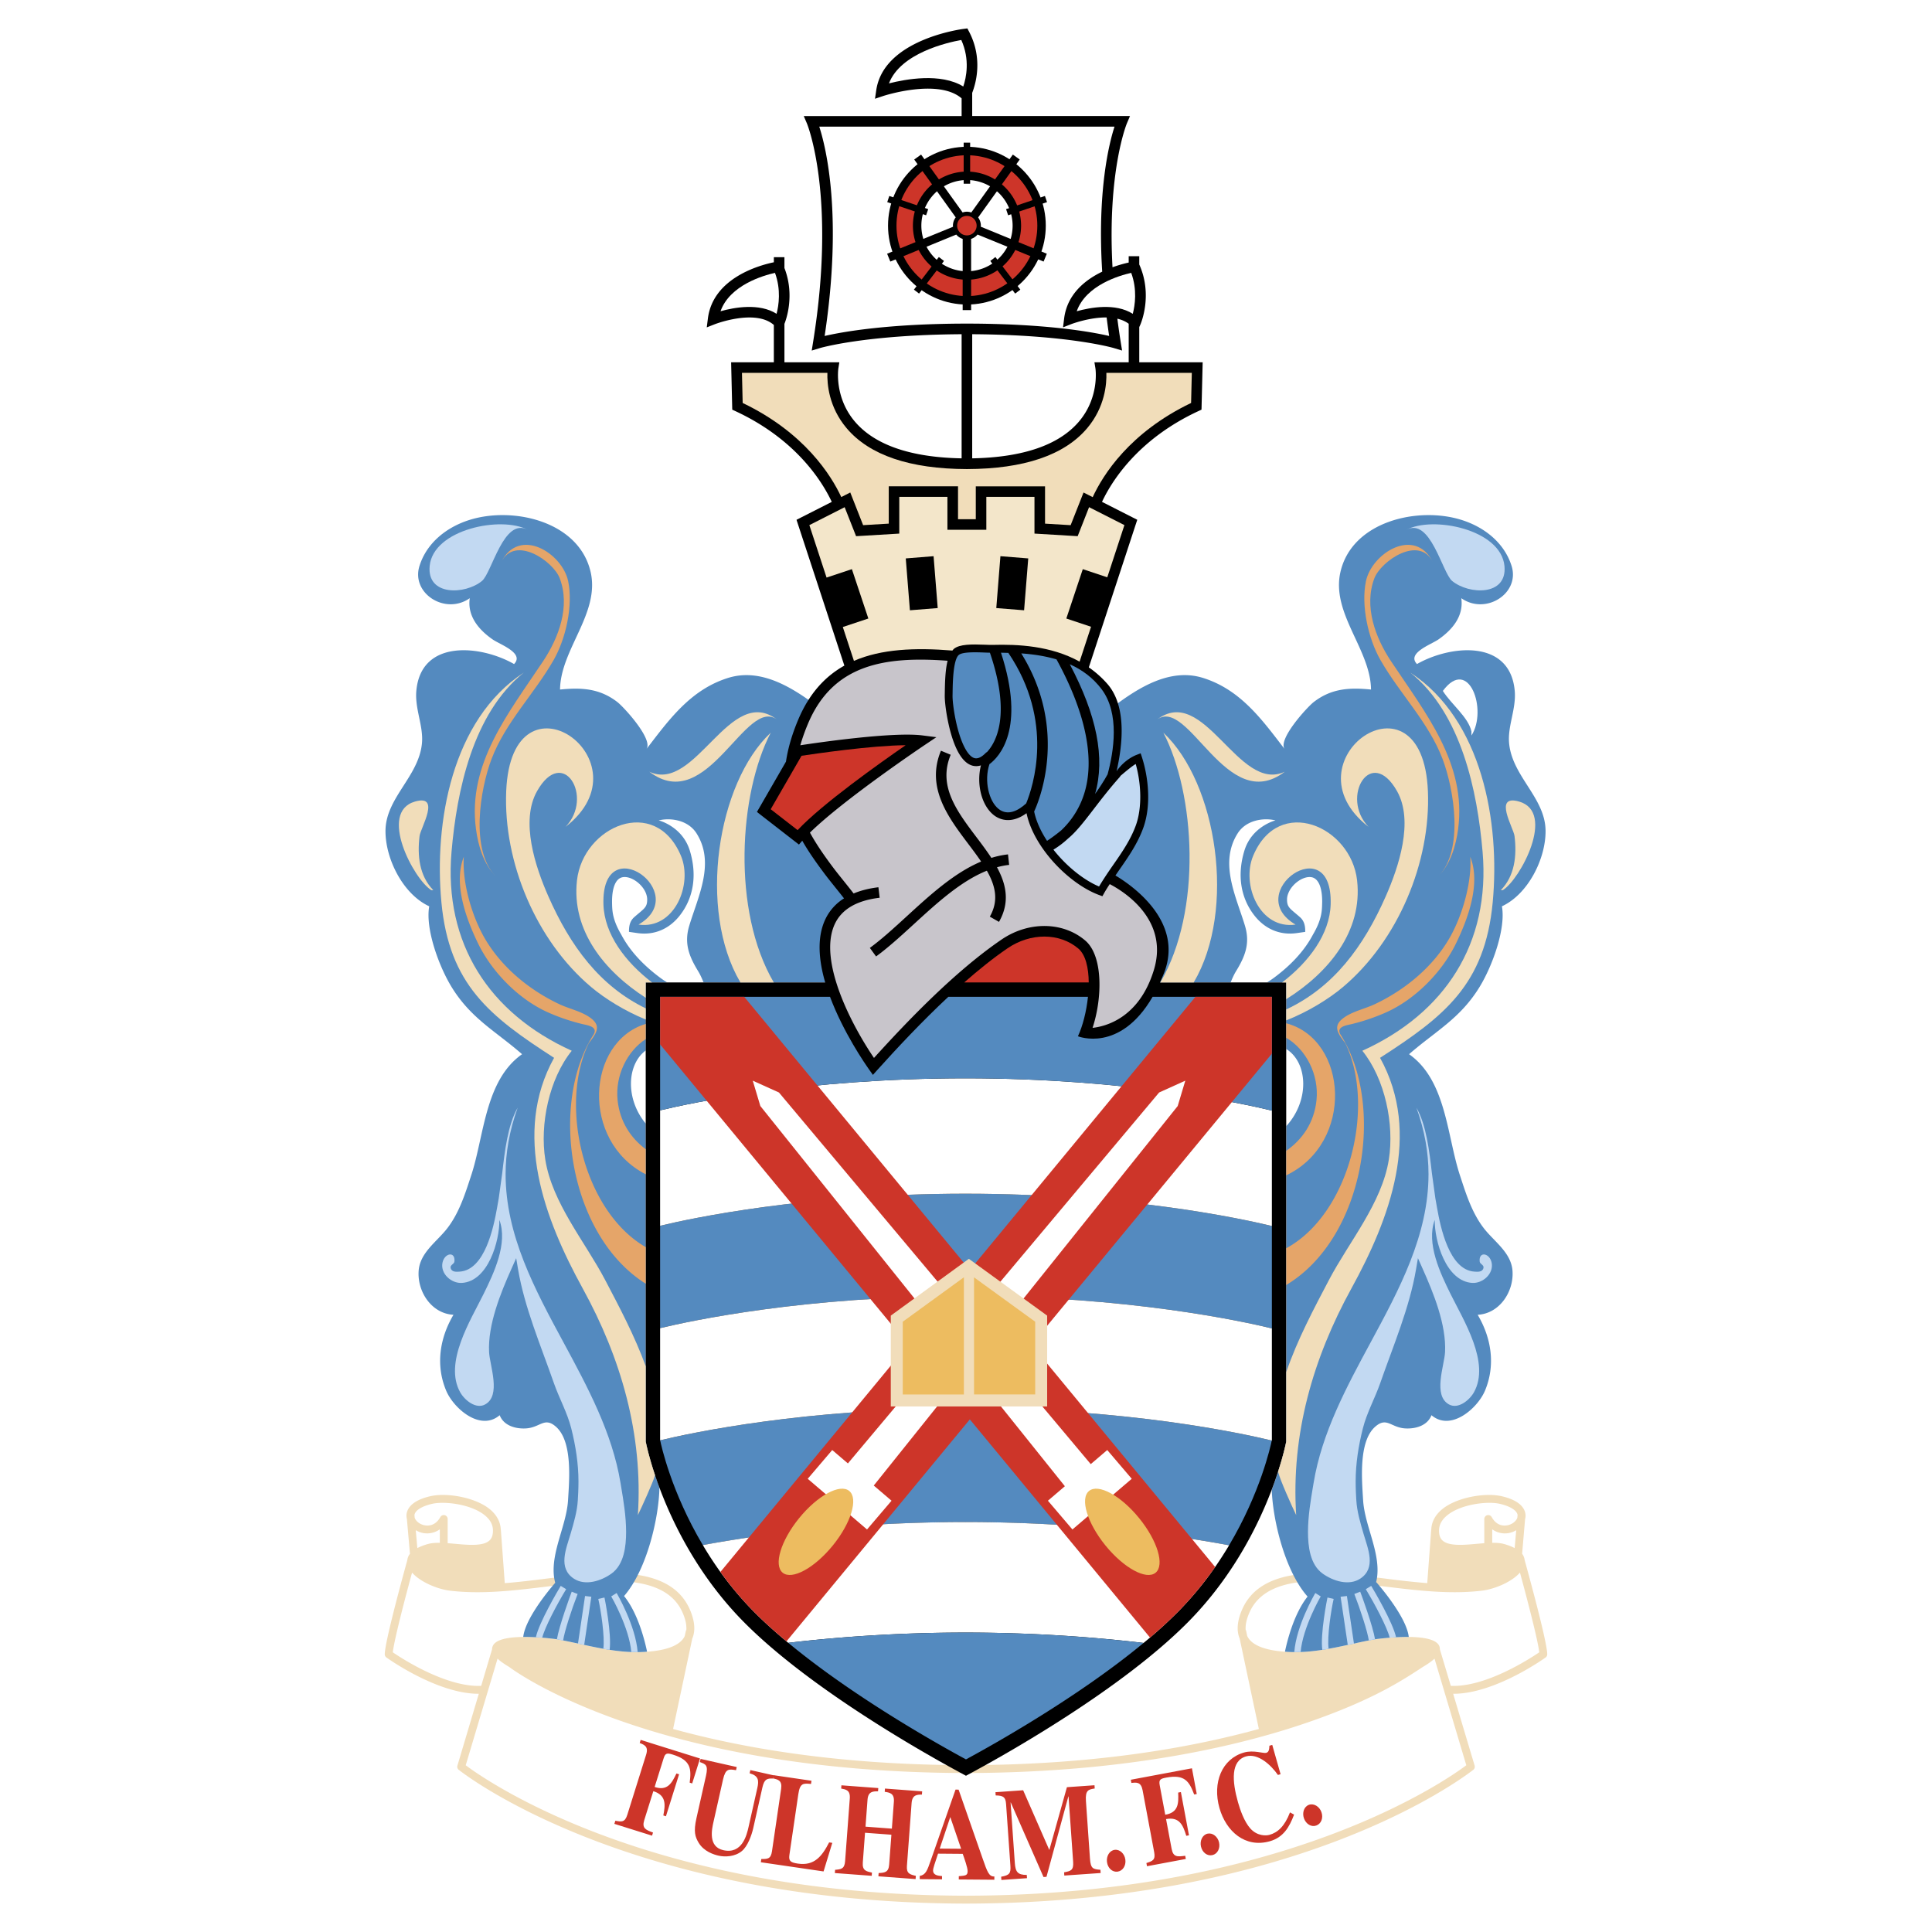 <svg xmlns="http://www.w3.org/2000/svg" width="2500" height="2500" viewBox="0 0 192.756 192.756"><g fill-rule="evenodd" clip-rule="evenodd"><path fill="#fff" d="M0 0h192.756v192.756H0V0z"/><path d="M154.367 165.047c0-1.221-1.889-8.082-2.252-9.396a1.264 1.264 0 0 0-.252-.629l.295-3.463c.031-.115.049-.229.047-.344-.004-.52-.328-1.463-2.377-1.936-1.564-.365-4.363.057-5.883 1.248-.734.582-1.129 1.309-1.146 2.104h-.008l-.395 5.32a87.552 87.552 0 0 1-4.059-.439c-2.189-.266-4.453-.545-6.645-.553-4.17-.021-6.717 1.18-7.783 3.662-.479 1.125-.553 2.084-.227 2.854l1.914 9.025c-7.109 1.961-16.75 3.588-29.209 3.611-12.477-.023-22.118-1.65-29.232-3.611l1.914-9.025c.332-.77.251-1.729-.224-2.854-1.068-2.482-3.609-3.684-7.779-3.662-2.196.008-4.457.287-6.65.553-1.339.17-2.696.332-4.055.439l-.39-5.32h-.008c-.022-.795-.418-1.521-1.151-2.104-1.525-1.191-4.323-1.613-5.885-1.248-2.046.473-2.367 1.416-2.374 1.936-.001.115.016.23.045.346l.304 3.461a1.203 1.203 0 0 0-.263.633c-.366 1.316-2.251 8.172-2.251 9.393 0 .129.061.246.165.318.215.156 5.128 3.646 9.218 3.623l-2.134 7.166a.386.386 0 0 0 .128.416c.162.133 16.645 13.283 50.623 13.352 32.44-.062 48.834-11.984 50.598-13.344.131-.1.18-.268.137-.424l-2.141-7.166c4.094.025 9.01-3.467 9.225-3.623a.387.387 0 0 0 .16-.319z" fill="#f1ddba"/><path d="M147.385 154.023c-1.326.123-2.82.258-3.461-.324-.24-.221-.357-.551-.35-1.01.004-.58.295-1.098.859-1.541 1.393-1.1 4.02-1.391 5.213-1.109 1.057.25 1.703.666 1.766 1.125h-.004l-.025.266c-.107.311-.453.611-.881.723-.324.09-1.131.182-1.676-.793a.391.391 0 0 0-.441-.188.39.39 0 0 0-.297.377v2.416c-.227.017-.461.039-.703.058z" fill="#fff"/><path d="M148.877 153.926v-1.348a2.16 2.16 0 0 0 2.396.09l-.154 1.785a5.491 5.491 0 0 0-1.119-.422c-.322-.084-.707-.109-1.123-.105z" fill="#fff"/><path d="M124.738 164.664c.818.525 2.021.834 3.662.934 2.322.135 4.541-.346 6.682-.812a63.608 63.608 0 0 1 2.174-.449c1.721-.322 5.338-.338 5.607.182l-.031.01.02.055c-.059.133-.312.473-1.312 1.07-.02.006-.035.02-.045.029-.08.057-4.811 3.658-15.137 6.609l-1.62-7.628z" fill="#f1ddba"/><path d="M42.757 154.031a5.525 5.525 0 0 0-1.12.422l-.156-1.785a2.174 2.174 0 0 0 2.402-.09v1.348c-.42-.004-.802.021-1.126.105z" fill="#fff"/><path d="M43.106 150.039c1.2-.281 3.827.01 5.221 1.109.564.443.852.961.856 1.541.003.459-.11.789-.354 1.01-.628.582-2.133.447-3.458.324-.236-.02-.476-.041-.706-.059v-2.416a.39.39 0 0 0-.731-.189c-.55.975-1.354.883-1.679.793-.431-.111-.776-.412-.881-.725l-.023-.264h-.002c.058-.458.7-.874 1.757-1.124zM46.465 176.121l3.177-10.639c.322.305.745.584 1.156.828.415.316 14.129 10.527 45.59 10.586 16.584-.033 28.081-2.898 34.805-5.303 5.92-2.105 8.719-3.941 10.754-5.275.412-.246.848-.527 1.174-.836l3.172 10.637c-1.963 1.477-18.252 12.957-49.905 13.016-31.662-.059-47.956-11.537-49.923-13.014z" fill="#fff"/><path d="M63.918 173.59l5.922 1.855-.78 2.49-.25-.08c.174-1.359.136-2.229-1.661-2.791-.564-.178-.768-.186-.934.348l-.901 2.875c1.288.43 1.72-.402 2.176-1.346l.262.08-1.311 4.189-.261-.082c.203-1.053.319-2.01-.997-2.422l-.905 2.887c-.256.82.154.975.874 1.24l-.097.311-3.76-1.178.098-.309c.618.111.953.176 1.194-.594l1.878-5.998c.256-.816-.164-.977-.643-1.168l.096-.307zM77.14 177.447c-.61-.031-.887.053-1.076.891l-.909 4.041c-.168.746-.571 1.842-1.148 2.309-.688.564-1.671.598-2.312.453-.47-.105-1.457-.408-1.988-1.285-.351-.586-.528-1.092-.221-2.459l.952-4.232c.24-1.064-.032-1.152-.613-1.363l.071-.316 3.609.812-.071.316c-.713-.119-1.046-.182-1.298.932l-.952 4.232c-.163.723-.557 2.471.982 2.816 1.879.424 2.337-1.51 2.519-2.32l.87-3.865c.173-.773.143-1.232-.764-1.488l.071-.318 2.349.529-.071.315z" fill="#cd3529"/><path d="M82.168 186.713l-6.259-.916.047-.322c.62-.002.95.008 1.065-.775l.912-6.219c.125-.848-.315-.939-.797-1.049l.047-.322 3.779.555-.047.32c-.763-.072-1.101-.107-1.267 1.023l-.89 6.064c-.09.617.134.754.858.861 1.636.24 2.398-.738 3.108-2.117l.315.045-.871 2.852zM91.349 187.477l-3.711-.277.023-.324c.585-.035.993-.057 1.051-.846l.223-2.98-2.631-.195-.222 2.979c-.06.791.341.873.913.994l-.023.322-3.679-.275.025-.324c.584-.047.939-.084.997-.85l.469-6.268c.062-.842-.406-.902-.86-.988l.024-.324 3.679.275-.025.324c-.483.002-.987-.01-1.05.846l-.2 2.68 2.63.197.2-2.682c.064-.854-.437-.916-.913-.992l.024-.324 3.711.279-.024.322c-.472.004-.966.006-1.029.848l-.467 6.27c-.06.775.319.855.891.99l-.026.323zM93.756 184.434l1.053-3.146 1.082 3.162-2.135-.016zm5.451 2.783c-.525.021-.697-.422-1.178-1.814l-2.389-6.85-.307-.004-2.485 7.098c-.335.971-.493 1.412-1.083 1.512l-.003.324 2.222.018.002-.324c-.372-.029-.896-.072-.893-.566.001-.207.181-.738.495-1.672l2.462.02c.15.418.494 1.381.49 1.73-.004.43-.2.441-.88.5l-.002.326 3.547.027.002-.325zM109.812 186.871l-3.625.254-.021-.324c.648-.123.963-.184.902-1.039l-.459-6.529-.021.002-2.18 8.016-.295.021-3.266-7.439-.021.002.422 6.023c.064.906.283 1.203 1.193 1.205l.023.324-2.555.178-.023-.324c.846-.148.973-.354.922-1.105l-.432-6.152c-.049-.674-.258-.842-1.037-.854l-.021-.322 2.762-.193 2.611 5.961 1.756-6.268 2.752-.193.021.324c-.607.096-.955.145-.875 1.26l.4 5.727c.072 1.035.316 1.057 1.045 1.123l.022.322zM111.215 184.559c.51-.066.986.383 1.062.977.08.617-.273 1.135-.785 1.199-.52.066-.973-.359-1.049-.965-.074-.581.25-1.145.772-1.211zM112.82 177.566l6.1-1.143.48 2.566-.258.047c-.486-1.283-.928-2.033-2.777-1.686-.58.109-.764.195-.664.744l.555 2.963c1.34-.225 1.332-1.16 1.291-2.211l.27-.051.807 4.314-.268.051c-.314-1.025-.662-1.924-2.018-1.67l.557 2.975c.158.842.592.787 1.354.684l.061.32-3.873.725-.061-.318c.6-.193.926-.293.777-1.084l-1.156-6.178c-.158-.842-.605-.787-1.117-.73l-.06-.318zM120.477 182.945c.502-.113 1.018.291 1.148.875.135.607-.168 1.154-.67 1.266-.514.115-1.002-.268-1.135-.865-.127-.569.145-1.162.657-1.276zM129.111 181.045c-.475 1.256-1.072 2.275-2.422 2.658-2.453.695-4.359-.977-5.023-3.312-.721-2.537.244-4.916 2.455-5.543.949-.27 1.934.113 2.207.035.283-.08.305-.369.322-.711l.283-.082.83 2.924-.264.074c-.678-.982-1.977-2.191-3.178-1.852-1.537.436-1.404 2.463-.807 4.574.213.75.617 1.932 1.234 2.621.695.773 1.58.725 1.906.633.822-.232 1.506-.832 2.049-2.242l.408.223zM130.596 180.066c.484-.172 1.045.166 1.244.732.207.586-.029 1.166-.516 1.336-.496.176-1.027-.146-1.23-.723-.194-.55.006-1.171.502-1.345z" fill="#cd3529"/><path d="M143.656 164.549a.831.831 0 0 0-.047-.297c-.586-1.559-6.438-.699-6.502-.688-.738.137-1.48.299-2.195.455-2.188.473-4.244.926-6.467.791-2.096-.121-3.416-.6-3.924-1.426a2.018 2.018 0 0 1-.09-.174l-.117-.566-.029.01c-.049-.486.066-1.062.35-1.723.926-2.166 3.234-3.207 7.057-3.191 2.139.01 4.383.291 6.549.557 3.195.389 6.488.789 9.664.398 1.238-.16 2.92-.863 3.742-1.797.695 2.561 1.797 6.758 1.924 7.953-.908.621-5.344 3.506-8.824 3.346l-1.091-3.648z" fill="#fff"/><path d="M44.945 157.918c-1.597-.203-3.479-1.312-3.535-2.092-.002-.012.002-.023.002-.033a.237.237 0 0 0 .024-.074l-.009-.002c.072-.35.616-.68 1.53-.928.55-.146 1.418-.066 2.343.02 1.53.139 3.111.273 4.005-.494l.273 3.691c-1.561.094-3.118.094-4.633-.088zM51.264 165.682c-.013-.01-.028-.023-.042-.029-1.006-.598-1.253-.938-1.314-1.07l.018-.055-.032-.01c.275-.52 3.887-.504 5.608-.182.73.135 1.467.293 2.178.449 2.14.467 4.349.947 6.678.812 1.637-.1 2.842-.408 3.659-.934l-1.62 7.627c-10.32-2.95-15.05-6.552-15.133-6.608zM147.809 157.918c-1.514.182-3.066.182-4.631.088l.27-3.691c.9.768 2.48.633 4.01.494.922-.086 1.793-.166 2.346-.02.906.246 1.449.576 1.529.928l-.01.002.02.074c0 .012.004.021.004.033-.056.779-1.941 1.889-3.538 2.092z" fill="#f1ddba"/><path d="M39.191 164.852c.126-1.195 1.222-5.393 1.921-7.953.816.934 2.501 1.637 3.735 1.797 3.177.391 6.477-.01 9.664-.398 2.173-.266 4.413-.547 6.557-.557 3.818-.016 6.125 1.025 7.052 3.191.285.66.398 1.236.353 1.723l-.028-.01-.124.566a1.08 1.08 0 0 1-.085.174c-.509.826-1.834 1.305-3.923 1.426-2.221.135-4.287-.318-6.471-.791-.713-.156-1.452-.318-2.198-.455-.057-.012-5.907-.871-6.492.688a.734.734 0 0 0-.06.297l-1.083 3.648c-3.473.157-7.912-2.725-8.818-3.346z" fill="#fff"/><path d="M154.201 82.867c-.035-3.281-3.334-5.405-3.637-8.723-.158-1.716.723-3.423.561-5.224-.471-5.205-6.471-4.546-9.752-2.668-1.057-1.094 1.4-1.942 2.141-2.456 1.336-.93 2.543-2.292 2.279-4.114 2.441 1.716 5.875-.478 5.02-3.212-.732-2.338-2.744-3.897-5.021-4.605-4.361-1.358-10.908.16-12.059 5.215-.934 4.12 3.014 7.718 3.053 11.716-2.129-.215-3.947-.121-5.717 1.248-.65.502-3.625 3.747-2.893 4.703-2.25-2.931-4.4-5.938-8.152-7.11-3.299-1.031-6.457.989-8.975 2.882H81.614c-2.518-1.893-5.675-3.913-8.974-2.882-3.753 1.173-5.902 4.18-8.153 7.11.734-.956-2.243-4.201-2.892-4.703-1.771-1.369-3.589-1.462-5.719-1.248.043-3.998 3.989-7.596 3.054-11.716-1.149-5.055-7.697-6.574-12.061-5.215-2.276.708-4.286 2.267-5.019 4.604-.854 2.735 2.577 4.929 5.018 3.213-.263 1.822.944 3.185 2.282 4.114.738.514 3.197 1.361 2.138 2.456-3.278-1.878-9.278-2.538-9.75 2.667-.162 1.802.717 3.508.561 5.225-.303 3.318-3.604 5.441-3.638 8.723-.029 2.789 1.737 6.345 4.363 7.555-.402 2.218.948 5.964 2.244 8.072 1.937 3.145 4.388 4.385 7.019 6.684-3.707 2.604-3.773 8.131-5.07 12.072-.595 1.812-1.186 3.74-2.399 5.305-1.036 1.338-2.712 2.406-2.849 4.232-.153 2.045 1.261 4.27 3.474 4.389-1.382 2.334-1.793 5.039-.729 7.57.735 1.754 3.397 4.104 5.339 2.449.397 1.037 1.568 1.371 2.583 1.32 1.471-.072 1.869-1.199 3.037-.164 1.673 1.482 1.318 5.35 1.201 7.312-.146 2.467-1.662 5.074-1.413 7.543.025.238.071.475.13.711-.952 1.098-3 3.697-3.189 5.402 1.676-.016 3.414.238 3.444.244.747.137 1.485.299 2.198.455 2.184.473 4.25.926 6.471.791.085-.004.16-.014.242-.02-.201-.98-.879-3.811-2.295-5.551 2.287-2.639 3.472-7.812 3.53-10.826-.955-2.559-1.312-4.32-1.345-4.49l-.021-.109V112.1c-2.029-2.445-1.903-5.873 0-7.297v-6.789h2.135a9.03 9.03 0 0 1-.672-.449c-1.556-1.149-2.993-2.583-3.901-4.309-.887-1.505-.902-2.391-.921-3.061-.003-.084-.003-.166-.003-.246 0-1.415.375-2.294 1.04-2.426.812-.161 1.976.639 2.347 1.616.082.216.119.418.119.608 0 .811-.32.901-1.292 1.757-.477.42-.528.975-.524 1.468l.838.121c1.668.24 3.178-.393 4.252-1.781 1.347-1.736 1.724-4.001.982-6.438-.744-2.438-3.108-3.025-3.108-3.025 1.289-.303 2.962.018 3.769 1.285 1.879 2.956.169 6.279-.721 9.227-.527 1.746-.028 3.036.891 4.537.206.336.374.723.537 1.115h52.588c.162-.393.33-.779.537-1.115.92-1.501 1.418-2.791.891-4.537-.891-2.948-2.602-6.271-.721-9.227.805-1.267 2.479-1.588 3.768-1.285 0 0-2.365.587-3.105 3.025-.74 2.437-.367 4.702.979 6.438 1.074 1.389 2.586 2.021 4.256 1.781l.836-.12c.004-.494-.047-1.048-.525-1.469-.971-.856-1.291-.947-1.291-1.757 0-.19.035-.392.121-.608.369-.977 1.531-1.776 2.344-1.616.666.132 1.041 1.011 1.041 2.426 0 .08-.002.163-.006.246-.018.67-.031 1.556-.92 3.061-.908 1.726-2.346 3.159-3.902 4.309a9.03 9.03 0 0 1-.672.449h1.922v6.648c2.17 1.365 2.328 5.145 0 7.686v31.465l-.021.109c-.033.174-.412 2.037-1.432 4.719.113 3.062 1.314 8.092 3.574 10.65-1.387 1.744-2.057 4.527-2.256 5.498.082.006.158.016.242.02 2.221.135 4.287-.318 6.471-.791.713-.156 1.451-.318 2.199-.455.029-.006 1.768-.26 3.441-.244-.191-1.732-2.307-4.393-3.236-5.461-.01-.002-.014.002-.023-.002.051-.215.094-.432.115-.65.25-2.469-1.266-5.076-1.412-7.543-.117-1.963-.473-5.83 1.199-7.312 1.17-1.035 1.568.092 3.037.164 1.016.051 2.188-.283 2.586-1.32 1.941 1.654 4.604-.697 5.338-2.447 1.062-2.533.652-5.238-.73-7.572 2.213-.119 3.627-2.344 3.475-4.389-.137-1.826-1.812-2.895-2.85-4.232-1.211-1.564-1.805-3.492-2.398-5.305-1.297-3.941-1.363-9.469-5.07-12.072 2.631-2.299 5.084-3.539 7.018-6.684 1.297-2.106 2.648-5.854 2.244-8.072 2.619-1.21 4.386-4.766 4.355-7.555z" fill="#548abf"/><path d="M115.734 98.016c.133-.293.264-.596.393-.92 2.043-5.166-3.223-8.786-4.84-9.748.127-.185.254-.373.381-.555.898-1.287 1.826-2.62 2.393-4.184.84-2.322.482-5.169-.129-7.06l-.129-.392-.385.148c-.742.286-1.518.896-2.016 1.643 1.18-5.22.053-7.605-.92-8.715a10.134 10.134 0 0 0-1.85-1.649l4.691-14.295.143-.43-.402-.204-3.117-1.584c.943-2.013 3.547-6.241 9.631-9.062l.297-.138.008-.327.094-3.859.014-.54H113.665v-3.513l.102-.228c.051-.118 1.27-2.932-.094-5.998l-.008-.017v-.825h-1.055v.631c-.387.084-.957.23-1.615.471-.525-9.577 1.41-14.298 1.434-14.356l.311-.732-.795-.001H96.996V9.263c.379-.972 1.075-3.448-.311-6.103l-.17-.326-.363.047c-.326.042-7.99 1.08-8.729 6.122l-.125.849.812-.272c.055-.018 5.481-1.791 7.831.233v1.767H80.192l.314.734c.03.07 2.965 7.226.614 21.828l-.134.834.809-.246c.044-.014 4.521-1.33 14.146-1.385v12.384c-5.058-.094-8.65-1.319-10.649-3.666-2.075-2.437-1.653-5.277-1.649-5.306l.097-.61-.617-.001h-4.86v-3.833c.195-.487 1.039-2.895 0-5.572V25.66h-1.055v.507c-1.363.28-6.071 1.536-6.582 5.614l-.111.88.826-.323c.041-.016 4.029-1.539 5.866.085v3.723h-4.262l.012.54.092 3.859.008.327.298.138c6.085 2.821 8.687 7.051 9.631 9.063l-3.116 1.583-.402.204.141.43 4.634 14.118c-1.935 1.084-3.507 2.789-4.604 5.392-.645 1.53-1.031 2.908-1.221 4.186l-2.668 4.623-.23.398.362.282 3.433 2.666.396.307.327-.379.004-.004c.649 1.138 1.447 2.265 2.334 3.44.414.549 1.223 1.53 1.833 2.312a4.939 4.939 0 0 0-1.918 2.201c-.796 1.792-.594 4.011.039 6.185H64.424v45.799l.021.109c.08.408 2.04 10.07 9.736 17.873 6.647 6.732 18.185 13.203 21.563 15.027l.631.342.632-.342c3.377-1.824 14.914-8.295 21.562-15.027 7.697-7.803 9.656-17.465 9.736-17.873l.021-.109v-45.8h-12.592zM96.996 33.345c9.625.055 14.102 1.371 14.147 1.385l.807.244-.135-.833a76.954 76.954 0 0 1-.336-2.345c.414.097.801.258 1.131.506v3.843h-3.418l.1.613c.006.027.428 2.867-1.648 5.305-1.998 2.346-5.59 3.571-10.647 3.666V33.345h-.001z"/><path d="M46.161 72.978v.404c-1.635-2.528.265-7.951 2.853-4.447-.857 1.352-2.554 2.629-2.853 4.043zm4.911-12.908c0-.802.65-1.452 1.455-1.452a1.453 1.453 0 1 1 0 2.905 1.454 1.454 0 0 1-1.455-1.453zm8.018 22.657c-.871.812-1.756 1.958-2.139 3.101-.76 2.259.029 5.453.837 7.585-2.679-2.994-5.648-10.191-3.455-14.064.598-1.055 1.152-1.406 1.473-1.381 2.159.161-.57 6.214-1.013 7.044.959-1.787 5.25-5.512 7.369-3.57-.642-.59-2.647.891-3.072 1.285zm76.086 10.687c.807-2.132 1.598-5.327.838-7.586-.385-1.142-1.268-2.289-2.139-3.101-.422-.394-2.43-1.875-3.07-1.287 2.117-1.942 6.408 1.784 7.367 3.57-.443-.829-3.172-6.883-1.012-7.044.318-.024.873.327 1.475 1.381 2.191 3.874-.778 11.071-3.459 14.067zm5.263-31.892c-.803 0-1.455-.65-1.455-1.452s.652-1.452 1.455-1.452a1.453 1.453 0 1 1 0 2.904z" fill="#548abf"/><path d="M142.865 117.078l.342 2.482.174.984c.33 1.854 1.195 6.158 3.719 6.326.311.02.777.066.898-.33.105-.344-.344-.402-.371-.68-.104-1.061 1.014-.848 1.199.145.201 1.094-.904 2.051-1.934 1.992-2.639-.154-3.777-4.203-3.748-6.285-.869 2.332.553 5.316 1.572 7.379 1.297 2.631 3.998 6.879 2.332 9.83-.445.785-1.564 1.697-2.473 1.205-1.641-.887-.473-3.871-.402-5.229.137-2.727-1.154-5.898-2.244-8.332l-.461-1.037-.191 1.119c-.652 3.84-2.277 7.631-3.568 11.336-.531 1.527-1.336 2.951-1.732 4.514-.438 1.734-.723 3.523-.723 5.312 0 .752.037 1.41.066 1.871.066 1.115.4 2.252.723 3.354.436 1.49 1.285 3.406-.33 4.469-1.141.748-2.721.234-3.754-.506-1.262-.902-1.461-2.734-1.461-4.156 0-1.549.275-3.184.479-4.4l.082-.486c.82-5.01 3.297-9.594 5.693-14.029 2.852-5.279 5.771-10.684 5.771-16.781 0-2.117-.373-4.322-1.205-6.631.991 1.734 1.291 4.353 1.547 6.564zm-92.762 0l-.344 2.482-.174.984c-.33 1.854-1.197 6.16-3.719 6.326-.31.02-.777.066-.899-.33-.104-.344.346-.402.372-.68.105-1.061-1.014-.848-1.197.145-.203 1.094.903 2.051 1.935 1.992 2.635-.154 3.774-4.201 3.746-6.285.869 2.332-.554 5.316-1.571 7.379-1.296 2.631-4 6.879-2.332 9.83.445.785 1.562 1.697 2.473 1.205 1.639-.887.47-3.871.403-5.229-.138-2.727 1.152-5.898 2.242-8.332l.462-1.037.188 1.119c.653 3.84 2.28 7.633 3.569 11.336.534 1.527 1.338 2.951 1.734 4.514.438 1.734.723 3.523.723 5.312 0 .752-.038 1.41-.066 1.871-.065 1.115-.399 2.252-.723 3.354-.437 1.488-1.286 3.406.329 4.469 1.142.748 2.722.234 3.755-.506 1.261-.902 1.458-2.734 1.458-4.156 0-1.549-.273-3.184-.478-4.4l-.08-.486c-.821-5.01-3.297-9.596-5.692-14.029-2.853-5.279-5.773-10.684-5.773-16.781 0-2.117.373-4.322 1.205-6.631-.991 1.734-1.293 4.353-1.546 6.564z" fill="#c2d9f2"/><path d="M115.396 71.827c4.752-3.703 8.141 7.339 12.785 5.168-5.818 4.445-9.615-7.638-12.785-5.168zM77.57 71.827c-4.753-3.703-8.139 7.339-12.787 5.168 5.821 4.445 9.618-7.638 12.787-5.168z" fill="#f1ddba"/><path d="M150.102 56.48c.277 3.015-3.559 2.851-5.221 1.483-.992-.817-2.168-6.41-4.582-5.093 2.619-1.429 9.459-.074 9.803 3.61zM42.867 56.48c-.278 3.015 3.558 2.851 5.219 1.483.992-.817 2.169-6.41 4.581-5.093-2.619-1.429-9.458-.074-9.8 3.61z" fill="#c2d9f2"/><path d="M138.777 65.962c3.43 5.169 7.572 10.221 6.699 16.762-.221 1.647-.752 3.451-1.949 4.682 2.525-2.595 1.559-8.625.391-11.699-1.393-3.66-4.289-6.515-6.203-9.881-1.211-2.134-1.934-5.4-1.439-7.823.572-2.805 4.889-5.521 6.689-1.912-1.371-2.749-5.188-.104-5.838 1.592-1.074 2.811.094 5.935 1.65 8.279zM54.19 65.962c-3.432 5.169-7.574 10.221-6.701 16.762.22 1.647.751 3.451 1.947 4.682-2.521-2.595-1.554-8.625-.388-11.699 1.393-3.66 4.291-6.515 6.202-9.881 1.213-2.134 1.935-5.4 1.44-7.823-.572-2.805-4.89-5.521-6.689-1.912 1.37-2.75 5.188-.104 5.838 1.592 1.078 2.811-.093 5.935-1.649 8.279z" fill="#e5a569"/><path d="M146.807 72.978c-.301-1.414-1.996-2.691-2.855-4.043 2.592-3.504 4.488 1.919 2.855 4.447v-.404z" fill="#fff"/><path d="M149.736 88.809c1.393-1.414 1.609-3.443 1.369-5.4-.1-.808-2.168-4.196.459-3.438 3.686 1.062.117 7.757-1.625 8.838h-.203zM43.229 88.809c-1.392-1.414-1.607-3.443-1.369-5.399.099-.809 2.168-4.197-.459-3.438-3.685 1.062-.117 7.756 1.628 8.838h.2v-.001z" fill="#f1ddba"/><path d="M126.895 132.537V122.32c-2.914-.709-14.369-3.215-30.568-3.223-16.014.008-27.395 2.459-30.468 3.199v10.215c3.073-.74 14.454-3.191 30.468-3.199 16.198.008 27.653 2.516 30.568 3.225zM122.627 154.174c3.119-5.244 4.139-9.871 4.256-10.451-2.93-.711-14.377-3.213-30.556-3.221-16.005.008-27.381 2.455-30.462 3.197.1.496 1.11 5.162 4.257 10.455 5.329-.994 14.535-2.295 26.205-2.301 11.737.006 20.984 1.325 26.3 2.321z" fill="#548abf"/><path d="M114.096 163.916c.215-.18.434-.357.643-.535a44.533 44.533 0 0 0 2.812-2.594 33.83 33.83 0 0 0 3.682-4.447c.506-.729.967-1.453 1.395-2.166-5.316-.996-14.562-2.314-26.3-2.32-11.669.006-20.876 1.307-26.205 2.301a36.066 36.066 0 0 0 1.751 2.682 33.657 33.657 0 0 0 3.33 3.953c.987 1 2.096 1.994 3.264 2.969.058.049.12.098.179.146 4.861-.57 10.846-1.02 17.681-1.023 6.875.003 12.891.458 17.768 1.034z" fill="#fff"/><path d="M114.096 163.916a152.735 152.735 0 0 0-17.769-1.035c-6.835.004-12.819.453-17.681 1.023 6.464 5.363 14.884 10.094 17.73 11.631 2.845-1.537 11.259-6.264 17.72-11.619z" fill="#548abf"/><path d="M126.883 143.723l.012-.049v-11.137c-2.914-.709-14.369-3.217-30.568-3.225-16.014.008-27.395 2.459-30.468 3.199v11.162l.006.025c3.081-.742 14.457-3.189 30.462-3.197 16.179.009 27.626 2.511 30.556 3.222zM126.895 122.32v-11.516c-2.914-.707-14.369-3.215-30.568-3.223-16.014.008-27.395 2.459-30.468 3.199v11.516c3.073-.74 14.454-3.191 30.468-3.199 16.198.008 27.653 2.514 30.568 3.223z" fill="#fff"/><path d="M77.199 98.016c-4.204-7.18-3.469-18.826-.301-24.917-5.346 5.014-7.308 17.688-3.029 24.917h3.33zM115.766 98.016h3.332c4.279-7.229 2.316-19.903-3.029-24.917 3.165 6.091 3.902 17.737-.303 24.917zM135.398 87.837c-.607-5.409-7.811-8.54-10.367-2.459-1.209 2.868.643 7.383 4.227 6.868-5.416-3.161 3.723-9.66 3.502-2.023-.086 2.992-2.186 5.754-4.84 7.793h.408v1.672c4.211-2.635 7.645-6.768 7.07-11.851z" fill="#f1ddba"/><path d="M142.463 78.931c-.535-12.805-14.441-3.053-5.924 3.565-2.852-2.957.236-8.164 2.84-3.57 1.699 3.002.166 7.574-1.117 10.488-2.236 5.077-5.236 9.094-9.934 11.297v1.09c2.137-.838 4.227-2.117 5.645-3.312 5.515-4.641 8.783-12.478 8.49-19.558z" fill="#f1ddba"/><path d="M128.328 102.092v1.447c1.943 1.133 3.293 3.654 3.018 6.244-.234 2.201-1.389 3.9-3.018 5.031v2.449c6.817-3.261 6.164-13.54 0-15.171z" fill="#e5a569"/><path d="M146.689 85.483c.17 2.499-.756 5.755-1.992 7.967-1.654 2.951-4.471 5.294-7.541 6.74-.992.469-2.244.717-3.131 1.385-1.074.807-.57 1.506.197 2.508 3.035 6.223.475 16.988-5.895 20.457v3.664c7.861-4.715 9.902-18.029 5.4-25.012l-.008-.014c-.41-.764.666-.891 1.162-1.01a20.283 20.283 0 0 0 3.293-1.111c2.975-1.289 5.713-4.059 7.115-6.98 1.178-2.436 2.465-5.911 1.4-8.594z" fill="#e5a569"/><path d="M140.707 67.104c5.102 4.094 6.686 11.82 7.211 17.874.793 9.148-3.766 16.126-11.996 19.857 2.268 2.818 3.203 7.342 2.641 10.865-.695 4.342-3.961 8.18-5.963 11.986-1.496 2.85-3.17 5.979-4.271 9.211v6.918l-.021.109c-.025.131-.248 1.229-.795 2.912.215.861 1.395 3.477 1.807 4.324-.523-8.07 1.695-15.672 5.512-22.615 3.801-6.908 7.043-15.447 2.857-23.006 6.428-4.143 10.467-7.301 11.24-15.52.743-7.935-1.034-18.216-8.222-22.915zM65.353 147.18c-.63-1.879-.88-3.115-.907-3.256l-.021-.109v-7.506c-1.099-3.021-2.652-5.945-4.058-8.623-2-3.807-5.267-7.645-5.962-11.986-.564-3.523.375-8.047 2.639-10.865-8.23-3.73-12.786-10.709-11.994-19.857.524-6.054 2.11-13.779 7.21-17.874-7.185 4.7-8.965 14.98-8.221 22.916.773 8.221 4.812 11.377 11.242 15.52-4.187 7.559-.944 16.098 2.855 23.006 3.818 6.943 6.031 14.545 5.505 22.615.357-.735 1.505-3.235 1.712-3.981z" fill="#f1ddba"/><path d="M64.424 124.426c-6.214-3.59-8.684-14.191-5.681-20.344.769-1.002 1.271-1.701.197-2.508-.889-.668-2.139-.916-3.131-1.385-3.071-1.445-5.886-3.789-7.541-6.74-1.237-2.212-2.163-5.468-1.992-7.967-1.065 2.683.223 6.159 1.396 8.594 1.406 2.922 4.14 5.691 7.116 6.98a20.23 20.23 0 0 0 3.294 1.111c.497.119 1.573.246 1.163 1.01l-.007.014c-4.464 6.92-2.499 20.059 5.186 24.883v-3.648z" fill="#e5a569"/><path d="M64.424 114.658c-1.516-1.131-2.581-2.771-2.805-4.875-.264-2.494.977-4.924 2.805-6.111v-1.518c-5.9 1.791-6.512 11.674 0 15.006v-2.502z" fill="#e5a569"/><path d="M64.424 98.016h.623c-2.654-2.04-4.754-4.801-4.842-7.793-.221-7.637 8.918-1.137 3.502 2.023 3.585.515 5.437-4 4.229-6.869-2.56-6.08-9.762-2.949-10.371 2.46-.562 4.998 2.747 9.071 6.858 11.712v-1.533h.001z" fill="#f1ddba"/><path d="M64.424 100.605c-4.574-2.225-7.519-6.192-9.72-11.191-1.283-2.914-2.817-7.486-1.118-10.488 2.603-4.594 5.692.613 2.84 3.57 8.52-6.618-5.389-16.37-5.922-3.565-.294 7.08 2.973 14.917 8.489 19.557 1.373 1.154 3.37 2.393 5.431 3.23v-1.113z" fill="#f1ddba"/><path d="M77.321 27.224c-1.161.257-4.508 1.222-5.435 3.829 1.351-.38 3.868-.845 5.593.256.223-.851.454-2.417-.158-4.085zM112.861 27.224c-1.16.258-4.51 1.222-5.436 3.83 1.352-.38 3.867-.845 5.592.256.223-.852.456-2.418-.156-4.086zM95.909 3.989c-1.36.243-6.051 1.294-7.218 4.331 1.655-.423 5.171-1.072 7.415.31.302-.889.68-2.686-.197-4.641z" fill="#fff"/><path d="M118.836 40.204c-6.139 2.945-8.793 7.178-9.818 9.397l-.396-.201-.518-.263-.211.539-1.074 2.72-2.555-.152V48.521H97.355v3.282h-1.773V48.52H88.671V52.243l-2.557.152-1.07-2.72-.212-.54-.52.265-.377.192c-1.001-2.151-3.653-6.422-9.838-9.388l-.071-3.004h8.524c-.036 1.082.13 3.412 1.925 5.529 2.275 2.687 6.31 4.057 11.991 4.071 5.684-.015 9.717-1.384 11.995-4.071 1.791-2.117 1.959-4.447 1.922-5.529h8.525l-.072 3.004z" fill="#f1ddba"/><path d="M106.883 32.337l-.824.323.109-.878c.303-2.438 2.105-3.861 3.799-4.677-.5-8.024.676-12.767 1.229-14.472H81.738c.688 2.119 2.344 8.916.537 20.887 1.703-.395 6.242-1.228 14.192-1.234 7.951.006 12.49.839 14.193 1.234a84.05 84.05 0 0 1-.252-1.847c-1.726-.021-3.498.654-3.525.664z" fill="#fff"/><path d="M110.404 88.054h-.002.002z"/><path d="M90.359 74.35c-3.414.022-9.134.864-10.389 1.054l-3.077 5.333 2.684 2.084c2.464-2.622 8.187-6.682 10.782-8.471z" fill="#cd3529"/><path d="M110.717 88.208c-.197.303-.393.607-.568.918l-.162.29-.312-.114c-2.992-1.098-6.539-4.712-7.258-8.169-1.643 1.193-2.824.546-3.285.176-1.238-.993-1.721-3.135-1.264-4.949a1.458 1.458 0 0 1-.859.026c-1.341-.378-2.067-2.639-2.439-4.469-.227-1.114-.319-2.073-.312-2.53l.005-.298c.015-1.108.055-2.282.28-3.166-6.321-.469-11.444.378-13.931 6.284a19.356 19.356 0 0 0-.765 2.148c1.603-.245 9.199-1.361 12.179-.983l1.396.178-1.169.783c-.087.059-8.041 5.401-11.444 8.737.643 1.177 1.461 2.354 2.41 3.611.442.584 1.324 1.653 1.947 2.461.716-.298 1.537-.509 2.474-.62l.124 1.047c-2.32.273-3.836 1.178-4.507 2.688-1.59 3.58 1.57 9.796 3.939 13.294 3.312-3.654 8.059-8.625 12.729-11.812 2.691-1.838 6.127-1.798 8.35.099 1.803 1.535 1.703 5.778.729 8.711 1.203-.127 4.631-.91 6.115-5.764 1.561-5.097-3.121-7.913-4.402-8.577z" fill="#c8c5cb"/><path d="M100.682 86.29l-.113-1.048a9.04 9.04 0 0 0-1.66.35c-.451-.689-.961-1.368-1.469-2.041-1.996-2.644-3.879-5.142-2.588-8.248l-.973-.404c-1.523 3.664.73 6.651 2.718 9.287.458.607.901 1.195 1.29 1.772-2.682 1.125-5.09 3.328-7.439 5.479-1.273 1.167-2.478 2.269-3.663 3.135l.621.853c1.233-.902 2.458-2.022 3.755-3.209 2.325-2.13 4.713-4.312 7.298-5.346.861 1.516 1.205 2.988.295 4.584l.916.522c1.113-1.953.727-3.743-.201-5.449a7.473 7.473 0 0 1 1.213-.237z"/><path d="M98.441 75.068c.898-.945 2.475-3.656.322-9.948a18.15 18.15 0 0 1-.516-.016c-.818-.031-2.189-.084-2.582.236-.581.473-.611 2.861-.623 3.761l-.005.304c-.007.399.082 1.308.295 2.358.447 2.186 1.168 3.669 1.885 3.873.344.096.746-.101 1.199-.585l.025.017z" fill="#548abf"/><path d="M100.602 65.138c-.248-.005-.48-.019-.734-.018 2.506 7.643-.205 10.426-1.152 11.121-.549 1.654-.059 3.688.904 4.46.947.762 2.016.136 2.762-.545.671-1.637 2.854-8.171-1.78-15.018zM109.258 79.212c.4-.565.867-1.266 1.246-1.954.611-2.252 1.238-6.072-.607-8.51-.83-1.096-1.887-1.902-3.164-2.475 2.681 5.076 3.552 9.331 2.525 12.939z" fill="#548abf"/><path d="M113.311 76.224c-.328.187-.945.69-1.564 1.223l.029.012c-2.305 2.566-3.75 4.998-5.205 6.192a8.947 8.947 0 0 1-1.471 1.119c1.289 1.639 3 3.022 4.553 3.677.432-.727.906-1.427 1.375-2.101.869-1.246 1.766-2.535 2.297-4.003.597-1.648.579-4.004-.014-6.119z" fill="#c2d9f2"/><path d="M104.465 83.891c.311-.204.807-.548 1.41-1.044a8.509 8.509 0 0 0 2.26-3.551c1.168-3.533.166-8.231-2.727-13.509-1.049-.31-2.217-.507-3.516-.597 4.832 7.779 1.633 15.035 1.285 15.772.202.977.663 1.98 1.288 2.929z" fill="#548abf"/><path d="M96.477 14.644c-4.344 0-7.878 3.53-7.878 7.87s3.534 7.871 7.878 7.871c4.333 0 7.861-3.531 7.861-7.871s-3.527-7.87-7.861-7.87z"/><path d="M103.494 22.514c0 3.875-3.146 7.027-7.017 7.027-3.878 0-7.035-3.153-7.035-7.027 0-3.875 3.156-7.026 7.035-7.026 3.871 0 7.017 3.151 7.017 7.026z" fill="#cd3529"/><path d="M101.873 22.514a5.403 5.403 0 0 0-5.396-5.396 5.402 5.402 0 0 0-5.396 5.396 5.401 5.401 0 0 0 5.396 5.396 5.403 5.403 0 0 0 5.396-5.396z"/><path d="M96.477 27.066a4.558 4.558 0 0 1-4.553-4.552 4.558 4.558 0 0 1 4.553-4.553 4.558 4.558 0 0 1 4.552 4.553 4.558 4.558 0 0 1-4.552 4.552z" fill="#fff"/><path d="M96.792 18.328v-4.097h-.647v4.097h.647zM100.582 21.478l3.879-1.312-.207-.614-3.879 1.313.207.613zM92.607 20.865l-3.88-1.313-.207.614 3.879 1.312.208-.613zM98.799 26.036l2.484 3.255.516-.393-2.488-3.255-.512.393zM93.669 25.643l-2.486 3.255.513.393 2.487-3.255-.514-.393z"/><path d="M104.441 25.315l-6.59-2.697c.002-.035.01-.069.01-.104a1.39 1.39 0 0 0-.271-.818l4.148-5.782-.686-.492-4.146 5.777a1.38 1.38 0 0 0-.438-.077c-.15 0-.293.03-.428.074l-4.143-5.774-.686.492 4.142 5.772a1.38 1.38 0 0 0-.279.828c0 .038.008.074.011.11l-6.577 2.691.32.781 6.577-2.692c.168.199.388.349.641.43v7.106h.843v-7.106c.254-.082.475-.233.643-.434l6.588 2.696.321-.781z"/><path d="M97.439 22.514a.972.972 0 1 1-1.944-.002.972.972 0 0 1 1.944.002z" fill="#cd3529"/><path d="M114.996 99.451c-3.271 5.639-7.451 3.938-7.451 3.938.475-1.012.85-2.477 1.002-3.938H94.616c-2.683 2.504-5.167 5.17-7.086 7.301l-.44.49-.381-.537c-.4-.564-2.572-3.705-3.898-7.254H65.859v11.33c3.073-.74 14.454-3.191 30.468-3.199 16.199.008 27.654 2.516 30.568 3.223V99.451h-11.899z" fill="#548abf"/><path d="M126.895 105.123v-5.672h-7.627l-22.509 27.254-22.51-27.254h-8.39v4.746l24.744 29.961-18.729 22.678a33.657 33.657 0 0 0 3.33 3.953c.987 1 2.096 1.994 3.264 2.969l18.292-22.146 17.98 21.77a44.533 44.533 0 0 0 2.812-2.594 33.83 33.83 0 0 0 3.682-4.447l-18.318-22.182 23.979-29.036z" fill="#cd3529"/><path d="M84.993 56.784l1.642 4.925-2.547.849 1.109 3.377c2.731-1.186 6.082-1.333 9.824-1.029.049-.059.095-.125.151-.172.575-.468 1.748-.462 3.107-.41.301.012.559.022.74.017 2.504-.072 5.824.077 8.693 1.669l1.143-3.479-2.467-.822 1.643-4.925 2.443.813 1.709-5.207-3.525-1.789-.998 2.538-.141.355-.381-.023-3.434-.205-.494-.03v-3.662h-4.803v3.282h-3.882v-3.282h-4.803v3.663l-.496.03-3.433.205-.381.023-.14-.355-1-2.537-3.522 1.788 1.718 5.234 2.525-.841z" fill="#f3e6ca"/><path d="M99.4 60.667l2.774.221.414-5.175-2.776-.222-.412 5.176zM93.555 60.667l-2.774.221-.413-5.175 2.775-.222.412 5.176z"/><path d="M96.204 98.016c1.419-1.244 2.871-2.419 4.316-3.404 2.299-1.571 5.207-1.559 7.07.03.723.618 1.021 1.914 1.033 3.375H96.204v-.001z" fill="#cd3529"/><path d="M139.287 163.354c-.221.012-.436.025-.637.041-.248-1.029-1.488-3.367-2.385-4.842l.541-.33c.251.414 2.169 3.66 2.481 5.131zM53.463 163.354c.222.012.435.025.637.041.247-1.029 1.487-3.367 2.386-4.842l-.27-.164-.271-.166c-.252.414-2.169 3.66-2.482 5.131zM135.709 158.803c.158.404 1.266 3.441 1.479 4.75-.049.006-.08.012-.082.012-.184.033-.357.074-.537.111-.127-.883-.842-3.086-1.447-4.643l.587-.23zM57.041 158.803c-.157.404-1.264 3.441-1.479 4.75.05.006.08.012.083.012.182.033.356.074.537.111.127-.883.841-3.086 1.448-4.643l-.294-.115-.295-.115zM134.906 164.02l-.439.096-.715-4.809.629-.074.703 4.75c-.057.013-.119.025-.178.037zM57.843 164.02l.441.096.713-4.809-.313-.037-.314-.037-.705 4.75.178.037zM131.926 164.604c-.217-1.564.479-5.057.516-5.219l.617.141c-.248 1.07-.672 3.793-.502 4.975-.211.036-.42.069-.631.103zM60.823 164.604c.218-1.564-.478-5.057-.515-5.219l-.308.07-.308.07c.247 1.07.671 3.793.502 4.975.21.037.42.07.629.104zM60.982 159.271v-.001.001zM129.131 164.832c.199-2.619 2.016-5.764 2.1-5.896l.537.336c-.023.035-1.789 3.098-2.004 5.549-.211.007-.42.011-.633.011zM63.62 164.832c-.2-2.619-2.017-5.764-2.1-5.896l-.269.168-.269.168c.023.035 1.79 3.098 2.003 5.549.211.007.422.011.635.011z" fill="#c2d9f2"/><path fill="#fff" d="M117.5 110.348l.758-2.53-2.613 1.18-18.966 22.606-18.964-22.606-2.613-1.18.758 2.53 18.878 23.57-10.143 12.088-1.564-1.336-2.445 2.869 5.917 5.057 2.445-2.869-1.773-1.514 9.504-11.869 9.563 11.937-1.691 1.446 2.445 2.869 5.918-5.057-2.445-2.869-1.645 1.406-10.201-12.158 18.877-23.57z"/><path fill="#f1ddba" d="M88.874 131.26v9.06h15.601v-9.06l-7.812-5.668-7.789 5.668z"/><path d="M96.169 127.434c-1.569 1.145-6.101 4.436-6.101 4.436v7.256h6.101v-11.692zM97.18 127.441v11.684h6.102v-7.256c-.001 0-4.514-3.277-6.102-4.428zM79.729 151.465c-1.833 2.254-2.566 4.693-1.64 5.447.928.754 3.165-.463 4.998-2.715 1.833-2.256 2.567-4.693 1.639-5.447-.928-.754-3.164.461-4.997 2.715zM113.652 151.465c1.834 2.254 2.566 4.693 1.641 5.447-.928.754-3.164-.463-4.998-2.715-1.832-2.256-2.566-4.693-1.637-5.447.926-.754 3.162.461 4.994 2.715z" fill="#edbc60"/></g></svg>